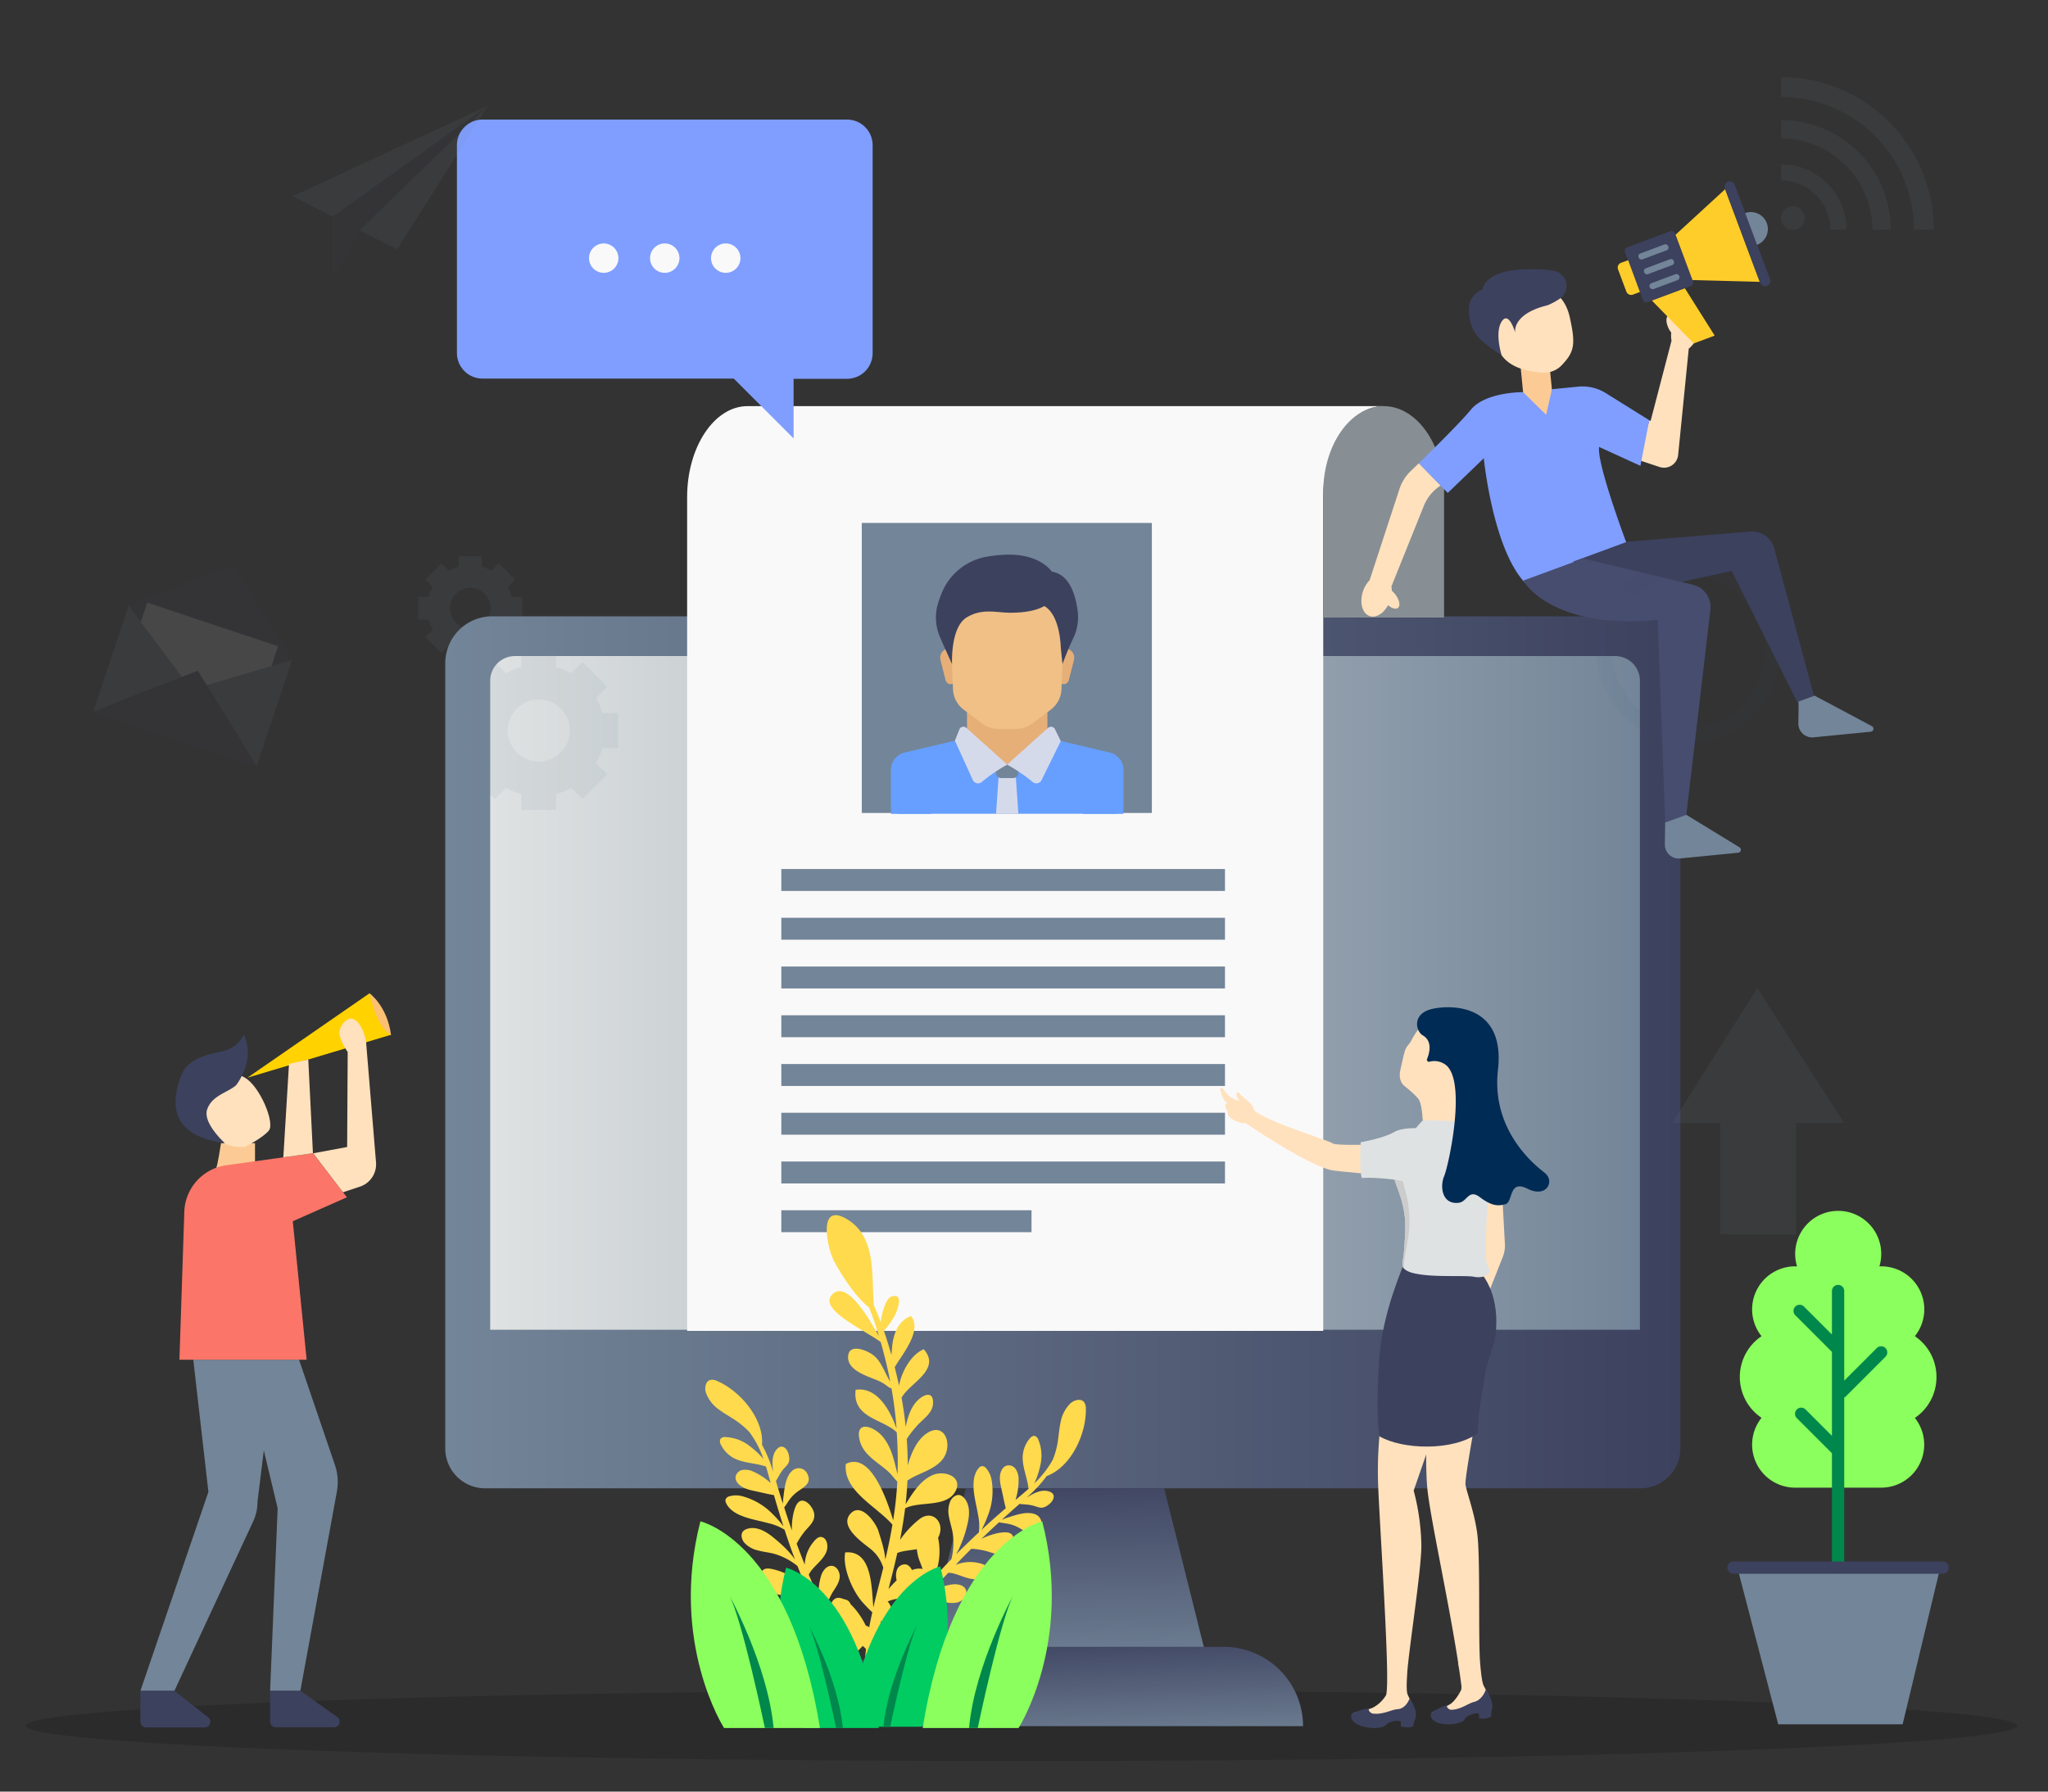 <svg id="Layer_1" data-name="Layer 1" xmlns="http://www.w3.org/2000/svg" xmlns:xlink="http://www.w3.org/1999/xlink" viewBox="0 0 800 700"><rect x="0" y="0" width="800" height="700" fill="#333333" stroke="none"/><defs><style>.cls-1{opacity:0.15;}.cls-2{fill:url(#linear-gradient);}.cls-3{fill:url(#linear-gradient-2);}.cls-4{fill:url(#linear-gradient-3);}.cls-5{fill:url(#linear-gradient-4);}.cls-6{fill:#faf9f9;}.cls-7{fill:#878f94;}.cls-35,.cls-8{fill:#738598;}.cls-9{fill:#e6af78;}.cls-10{fill:#669fff;}.cls-11{fill:#f0c087;}.cls-12{fill:#d5daeb;}.cls-13,.cls-31,.cls-32{fill:#3c415e;}.cls-14{fill:#fccb95;}.cls-15{fill:#ffe1bd;}.cls-16{fill:#7f9eff;}.cls-17{fill:#474d6f;}.cls-18{fill:#ffcd2a;}.cls-19{fill:#fcc072;}.cls-20{fill:#fb7668;}.cls-21{fill:#ffd200;}.cls-22{fill:#f9b253;}.cls-23{fill:#dfe2e2;}.cls-24{fill:#ccc;}.cls-25{fill:#002b55;}.cls-26{fill:#ffda4c;}.cls-27{fill:#00cc62;}.cls-28{fill:#00884c;}.cls-29{fill:#8bff5d;}.cls-30,.cls-31{opacity:0.2;}.cls-32{opacity:0.26;}.cls-33,.cls-35{opacity:0.1;}.cls-34{fill:#fff;}.cls-36{fill:#04659b;}</style><linearGradient id="linear-gradient" x1="173.93" y1="411.16" x2="656.39" y2="411.16" gradientUnits="userSpaceOnUse"><stop offset="0" stop-color="#738598"/><stop offset="1" stop-color="#3c415e"/></linearGradient><linearGradient id="linear-gradient-2" x1="416.42" y1="685.1" x2="414.79" y2="637.82" xlink:href="#linear-gradient"/><linearGradient id="linear-gradient-3" x1="416.31" y1="657.09" x2="414.68" y2="573.94" xlink:href="#linear-gradient"/><linearGradient id="linear-gradient-4" x1="191.48" y1="387.92" x2="640.6" y2="387.92" gradientUnits="userSpaceOnUse"><stop offset="0" stop-color="#dfe2e2"/><stop offset="1" stop-color="#738598"/></linearGradient></defs><title>products-6</title><ellipse class="cls-1" cx="399" cy="674.27" rx="389" ry="13.81"/><path class="cls-2" d="M192.27,240.8H640.81a15.58,15.58,0,0,1,15.58,15.58V565.93a15.58,15.58,0,0,1-15.58,15.58H189.51a15.58,15.58,0,0,1-15.58-15.58V259.14a18.34,18.34,0,0,1,18.34-18.34Z"/><path class="cls-3" d="M509,674.43H323.12a31,31,0,0,1,31-31H478a31,31,0,0,1,31,31"/><polygon class="cls-4" points="470.24 643.46 361.83 643.46 377.32 581.51 454.76 581.51 470.24 643.46"/><path class="cls-5" d="M640.6,519.56H191.48V266a9.67,9.67,0,0,1,9.67-9.67H630.93A9.67,9.67,0,0,1,640.6,266v253.6Z"/><path class="cls-6" d="M268.41,194.19V520H516.89V194.19c0-19.53,10.62-35.51,23.6-35.51H292C279,158.68,268.41,174.66,268.41,194.19Z"/><path class="cls-7" d="M564.09,241.29V192.36c0-18.52-10.62-33.68-23.6-33.68s-23.6,15.16-23.6,33.68v48.93Z"/><rect class="cls-8" x="336.63" y="204.32" width="113.32" height="113.32"/><path class="cls-9" d="M419.51,257.86l-2,7.88a2.1,2.1,0,0,1-2,1.59h0a2.11,2.11,0,0,1-2.09-1.84l-1-8.06a3.62,3.62,0,0,1,3.58-4.07h0A3.62,3.62,0,0,1,419.51,257.86Z"/><path class="cls-9" d="M367.37,257.86l2,7.88a2.1,2.1,0,0,0,2,1.59h0a2.11,2.11,0,0,0,2.09-1.84l1-8.06a3.62,3.62,0,0,0-3.58-4.07h0A3.62,3.62,0,0,0,367.37,257.86Z"/><polygon class="cls-9" points="409.15 288.28 409.15 276.06 377.73 276.06 377.73 288.28 393.44 302.24 409.15 288.28"/><path class="cls-10" d="M433.44,294l-21.6-5.08a3.78,3.78,0,0,1-.91-.37l-17.49,10.21-16.81-10.7a3.48,3.48,0,0,1-1.59.86L353.44,294a7,7,0,0,0-5.39,6.8v13.67a3.49,3.49,0,0,0,3.49,3.49h83.79a3.49,3.49,0,0,0,3.49-3.49V300.79A7,7,0,0,0,433.44,294Z"/><path class="cls-11" d="M370.75,235.91l1.52,33.46a10.46,10.46,0,0,0,4.18,7.91l7.21,5.41a10.5,10.5,0,0,0,6.29,2.1h7a10.45,10.45,0,0,0,6.28-2.1l7.22-5.41a10.46,10.46,0,0,0,4.18-7.91l1.52-33.46Z"/><path class="cls-10" d="M360.87,306.62l-11.31-10.16a7,7,0,0,0-1.51,4.33V318h15.71v-4.83A8.75,8.75,0,0,0,360.87,306.62Z"/><path class="cls-10" d="M426,306.62l11.31-10.16a7,7,0,0,1,1.5,4.33V318H423.11v-4.83A8.76,8.76,0,0,1,426,306.62Z"/><polygon class="cls-12" points="397.8 317.95 389.08 317.95 390.17 302.24 396.71 302.24 397.8 317.95"/><path class="cls-8" d="M397.8,298.75h-8.72V302A2,2,0,0,0,391,304h4.82A2,2,0,0,0,397.8,302v-3.29Z"/><path class="cls-12" d="M377.48,284.39l16,14.36a60.45,60.45,0,0,0-10,6.8,2.24,2.24,0,0,1-3.47-.78l-7-15.38,1.86-4.67A1.74,1.74,0,0,1,377.48,284.39Z"/><path class="cls-12" d="M409.4,284.39l-16,14.36a60.45,60.45,0,0,1,10,6.8,2.24,2.24,0,0,0,3.47-.78l7.5-15.22L412,284.72A1.74,1.74,0,0,0,409.4,284.39Z"/><path class="cls-13" d="M404,224.34l1.64,11.57c7.47,1.49,8.55,13.22,8.7,16.56,0,.61.7,7,.7,7s2.06-5.68,4.2-10.11A18.87,18.87,0,0,0,421,239C420,231,416.49,219.71,404,224.34Z"/><path class="cls-13" d="M385.89,217.43a23.34,23.34,0,0,0-18.18,14.66,40.36,40.36,0,0,0-1.75,5.4,19.45,19.45,0,0,0,1.31,11.63c1.73,4,4.63,10.36,4.63,10.36s-.76-14.45,5.83-18.33c6.11-3.6,11.45-1.75,16.91-1.75,14.62,0,18.71-5.51,18-12.22-.37-3.47-5.67-10.7-19.2-10.47A57.7,57.7,0,0,0,385.89,217.43Z"/><rect class="cls-8" x="305.2" y="339.54" width="173.31" height="8.57"/><rect class="cls-8" x="305.2" y="358.59" width="173.31" height="8.57"/><rect class="cls-8" x="305.2" y="377.63" width="173.31" height="8.57"/><rect class="cls-8" x="305.2" y="396.68" width="173.31" height="8.57"/><rect class="cls-8" x="305.2" y="415.73" width="173.31" height="8.57"/><rect class="cls-8" x="305.2" y="434.77" width="173.31" height="8.57"/><rect class="cls-8" x="305.2" y="453.82" width="173.31" height="8.57"/><rect class="cls-8" x="305.2" y="472.86" width="97.74" height="8.57"/><polygon class="cls-14" points="599.12 162.53 595.43 158.03 594.01 143.56 605.26 142.46 607 160.13 604.42 166.88 599.12 162.53"/><path class="cls-15" d="M554.24,181,551,184.11a17,17,0,0,0-4.35,7L535,226.7a11.47,11.47,0,0,0-2.56,4.25c-1.49,4.39-.34,8.76,2.59,9.76,2.48.84,5.41-1,7.17-4.26,1.48,1.25,3,1.74,3.89,1.05,1.07-.87.53-3.33-1.23-5.48a9.1,9.1,0,0,0-1.19-1.21,10.21,10.21,0,0,0-.15-1.69l12.66-31.47a17,17,0,0,1,6.56-7.94Z"/><path class="cls-15" d="M660.74,121.09c-2-.6-4.25.75-5.87,3.17-1.09-1.08-2.26-1.57-3.07-1.12-1.21.66-1.11,3.17.22,5.59a9.35,9.35,0,0,0,.81,1.23,10.87,10.87,0,0,0,.11,3.15l-8.19,31.42-.53-.33-3.9,15.62,7.95,2.64a5.55,5.55,0,0,0,7.26-4.72l4.14-41.53a10.85,10.85,0,0,0,3.66-5.57C664.67,126.21,663.51,121.93,660.74,121.09Z"/><path class="cls-16" d="M624.65,174.62c-1,6.59,11.11,38.67,11.11,38.67l-40,14.48c-12.67-13.36-16.15-48.72-16.15-48.72l-14.07,13.54v0L554.24,181c6.6-6.45,16.56-16.35,20.3-20.91,5.8-7.06,20.42-6.87,20.42-6.87l9,8.85,2.27-10,10.28-1a17.11,17.11,0,0,1,10.73,2.51l17,10.6L640.79,182Z"/><path class="cls-15" d="M610,142.74a9.29,9.29,0,0,1-7.09,2.84c-5.52-.23-14.73-1.78-17.69-9.26-4.32-10.94,4.38-21.53,9-23.61s16.07-1.58,18.94,11.12C615.63,134.74,614.91,137.58,610,142.74Z"/><path class="cls-13" d="M604.6,119.25a28.2,28.2,0,0,0,4.73-2.57,6,6,0,0,0-2.08-10.82,27.16,27.16,0,0,0-4.67-.54c-7.16-.37-21.21-.6-23.62,7.88a8.13,8.13,0,0,0-5.18,8.22c.45,8.94,4.13,11.57,12.81,17.47,0,0-2.84-8.86,0-13.26s5.29,4.35,5.29,4.35S590.33,122.71,604.6,119.25Z"/><path class="cls-13" d="M635.6,211.68l48.06-4a9,9,0,0,1,9.42,6.61L709,273.42l-6.27,2.24-26.27-52.59-27,5.91-35-9.54Z"/><path class="cls-17" d="M595,226.85s10.76,19.41,52.54,15.3l2.93,79.23,8-.79,9.66-82.36a9,9,0,0,0-6.84-9.78L618.4,218.24Z"/><path class="cls-8" d="M650.45,321.38l-.11,8.59a5.4,5.4,0,0,0,5.93,5.44L679,333.17a1.15,1.15,0,0,0,.48-2.12l-20.74-12.68Z"/><path class="cls-8" d="M702.59,274.06l-.11,8.59a5.41,5.41,0,0,0,5.93,5.44l22.37-2.2a1.15,1.15,0,0,0,.43-2.16l-22.35-11.91Z"/><path class="cls-13" d="M652.43,90.36l-16.78,6.27a1.46,1.46,0,0,0-.87,1.9l7,18.62a1.46,1.46,0,0,0,1.9.86l16.78-6.27a1.47,1.47,0,0,0,.87-1.9l-6.94-18.57A1.5,1.5,0,0,0,652.43,90.36Z"/><path class="cls-18" d="M633.26,102.67a2,2,0,0,0-1.2,2.63l3.22,8.59a2,2,0,0,0,2.63,1.2l2.68-1L636,101.67Z"/><polygon class="cls-18" points="687.39 110.12 661.14 109.43 654.52 91.71 673.87 73.94 687.39 110.12"/><path class="cls-13" d="M675,71a2,2,0,0,0-1.2,2.63l13.77,36.86a2,2,0,1,0,3.83-1.43l-13.78-36.9A2.1,2.1,0,0,0,675,71Z"/><polygon class="cls-18" points="669.8 131.13 661.61 134.18 645.28 117.44 658.15 112.64 669.8 131.13"/><path class="cls-8" d="M650.26,95.48l-9.61,3.6a1.12,1.12,0,0,0-.55,1.5,1.17,1.17,0,0,0,1.4.78l9.61-3.59a1.15,1.15,0,0,0,.56-1.51A1.18,1.18,0,0,0,650.26,95.48Z"/><path class="cls-8" d="M652.42,101.27l-9.61,3.59a1.13,1.13,0,0,0-.55,1.51,1.15,1.15,0,0,0,1.4.77l9.61-3.59a1.14,1.14,0,0,0,.56-1.51A1.16,1.16,0,0,0,652.42,101.27Z"/><path class="cls-8" d="M654.6,107.09l-9.61,3.6a1.13,1.13,0,0,0-.56,1.5,1.18,1.18,0,0,0,1.41.78l9.61-3.59a1.24,1.24,0,0,0-.85-2.29Z"/><path class="cls-8" d="M681.71,83.25l4.64,12.42a6.63,6.63,0,0,0-4.64-12.42Z"/><path class="cls-14" d="M84.39,456.28c.46.21,1.94-9.63,1.94-9.63H99.61v9.84Z"/><path class="cls-19" d="M144.37,388.11s6.89,4.92,8.37,16.23C152.74,404.34,141.91,406.8,144.37,388.11Z"/><path class="cls-8" d="M75.5,531.26l5.91,51.65L54.84,660.64H68.12l30.77-66.19a18.36,18.36,0,0,0,1.7-7.71l2.46-20.06,5.41,22.63-2.95,71.33h11.81l14.26-77.77a21,21,0,0,0-.77-10.54l-14-41.07Z"/><path class="cls-20" d="M70.09,531.26h49.69l-5.41-54.11,21.15-9.35-13.28-17.22-33.87,4.7A19,19,0,0,0,72,473.43Z"/><path class="cls-15" d="M95.67,448.12s6.89-3.44,9.35-6.39-3.44-17.22-9.35-20.66-15.74-3.94-15.74,2-4.92,15.74,0,18.2S86.33,448.62,95.67,448.12Z"/><path class="cls-13" d="M92.23,424s7.87-9.84,3-19.68a11.89,11.89,0,0,1-8.36,6.4c-6.4,1.47-13.71,2.89-16.24,9.84-3.93,10.82-4.17,23.15,17.22,26.07,0,0-8.85-7.87-6.89-13.28S88.79,427,92.23,424Z"/><path class="cls-21" d="M96.66,421.07l47.71-33s2.46,13.28,8.37,16.23Z"/><path class="cls-15" d="M146.9,454.36,143.07,408h0c0-.07,0-.14,0-.22l0-.3h0c-1.34-7.75-4.56-9.5-6-9.5s-3.93,2-4.42,4.92c-.46,2.76,2.76,7.54,3.17,8.14l-.22,37.11-13.28,2.46L134,465.83l6.59-2.19A9.2,9.2,0,0,0,146.9,454.36Z"/><polygon class="cls-15" points="112.89 415.66 110.68 452.19 122.24 450.58 120.42 413.98 112.89 415.66"/><path class="cls-13" d="M54.84,660.64H68.12l13.15,10.3a2.22,2.22,0,0,1-1.37,4H57.06a2.22,2.22,0,0,1-2.22-2.22Z"/><path class="cls-13" d="M105.51,660.64h11.81l14.47,10.23a2.22,2.22,0,0,1-1.28,4H107.73a2.21,2.21,0,0,1-2.22-2.22Z"/><path class="cls-15" d="M586.85,467.72l1,18.27a12.14,12.14,0,0,1-.84,5.16L580,508.84l-4.61-4.61L580,486.65l-1-17.53Z"/><path class="cls-15" d="M559,514.85l21.11-17s4.95,11.94,1,24.45c-1.93,6.15.13,10.53-.92,13.44-1,2.73-8.13,41.45-7.73,44.31S576,591,577.07,599.37c1.18,9.22.41,37.39,1,48.82h0s.51,8.51,1.47,10.39,2.32,4,2.5,6.51a4,4,0,0,1-2.43,3.8c-1.69.81-2.79-.11-3.4,0-3.51.34-4.2,3-10.24,3.84a9.15,9.15,0,0,1-6.28-1.76,1.37,1.37,0,0,1-.22-1.86c.37-.55,4.85-2,6.88-3.2s3.88-4.51,4.43-5.66a6.26,6.26,0,0,0,0-2.21h0c-.23-1.79-.49-3.66-.77-5.58-.24-1.45-.44-2.52-.44-2.52h.07c-3.8-24.86-11.17-57.78-12.16-69.09C556.47,568.19,557.58,545.2,559,514.85Z"/><path class="cls-13" d="M559.25,671.35c-.42-.76-.51-1.9-.09-2.16A34.67,34.67,0,0,1,563,667c1.18-.51,3-.94,2.38-.6s.51,1.68,1.61,1.64c3.77-.14,6.61-2.58,8.77-3.06,3.12-.71,4.51-4.33,4.66-4.92.57.38,1.87,3.36,2.12,4.29a7.43,7.43,0,0,1,.38,3.26,7.57,7.57,0,0,0-.42,3.08,6,6,0,0,1-2.24.75,8.72,8.72,0,0,1-2.4,0l-.22-2a8.79,8.79,0,0,0-1.92.15,10.42,10.42,0,0,0-3,1.29c-.44.51-.81,1.43-1.38,1.71a12,12,0,0,1-5,1.11C562.3,673.88,560,672.65,559.25,671.35Z"/><path class="cls-15" d="M528.61,669.41c.45-.48,5.25-1.22,7.51-2.13a13,13,0,0,0,5.29-4.94c.52-1.22.46-7.41.42-10-.26-17.9-3.13-61.66-3.5-72.14-.65-18.21,1.9-37,9.2-66.13l26.29-19.75S581,508,578.41,520.92c-1.5,7.52-7.76,8.61-8.84,11.53s-17.35,49.95-17.35,49.95a89,89,0,0,1,3,21.42c0,9.54-4.57,38.28-5.48,49.24-.12,2.14-.54,7.27.08,8.91.75,2,2.7,4.38,2.57,6.9a3.87,3.87,0,0,1-3,3.4c-1.86.56-2.88-.52-3.51-.55-3.68-.19-4.72,2.33-11.07,2.26a10,10,0,0,1-6.27-2.68A1.35,1.35,0,0,1,528.61,669.41Z"/><path class="cls-13" d="M528,671.65c-.34-.82-.28-2,.18-2.16a36.5,36.5,0,0,1,4.2-1.58c1.28-.32,3.26-.47,2.53-.23s.32,1.74,1.45,1.86c3.92.43,7.17-1.56,9.46-1.72,3.31-.22,4.56-3.62,4.79-4.18a15,15,0,0,1,2.29,4.59,7.26,7.26,0,0,1,0,3.28,7.27,7.27,0,0,0-.83,3,6.36,6.36,0,0,1-2.41.4,9.71,9.71,0,0,1-2.48-.38l0-2a9.58,9.58,0,0,0-2-.15,6.65,6.65,0,0,0-3.25,1.12,6.19,6.19,0,0,1-1.75,1.23,13.26,13.26,0,0,1-5.16.33C530.87,674.61,528.62,673,528,671.65Z"/><path class="cls-15" d="M486.65,438.83c-1.3.38-5.57-1.1-6.67-2.86a3.06,3.06,0,0,1-.5-1.9c-.64-.75-1.75-3.43.18-2.87-2-1.33-2.49-3.35-3-5.6-.18-.76.7-1,1.62.51A8.49,8.49,0,0,0,484,430c.16-.41-.4-.55-.81-1.42s-.16-1.66.28-1.82,1.08,1,1.33,1.21l2.91,2.47a6,6,0,0,1,2.11,2.87c.08.22.59,2.46-.37,2.14"/><path class="cls-15" d="M549.94,459.48c-9.79-.11-27.33-1.79-29.74-2.26-9.49-1.86-33.75-18.49-33.75-18.49s-.46-3.89,3.24-5c6.15,5,28.18,11.32,31.11,13.1,1.9,1.16,32.7-.1,32.7-.1"/><path class="cls-22" d="M582.54,447.45s4.16,11.21,5.52,20.08L578,469.12V454.86"/><path class="cls-13" d="M548.53,493.15c-.18,1.6-8.75,19.53-9.82,38.76-.7,12.74-.89,20.05.11,29.25,8.95,5.27,28.72,5.89,38.45-1.18-.12-7.6,2-17.42,3.06-24.1.45-2.93,3.42-11,3.8-13.93,1.46-11.08-1.32-21.47-8.58-27.73Z"/><path class="cls-23" d="M548.79,475.87c.37,3.43,0,8.71-.48,14.57a29.75,29.75,0,0,0-.47,3.85,2.17,2.17,0,0,0,.76,1.5c1,1,3.06,1.65,5.28,2,7.21,1.3,18.61.43,21.83,1.06,3,.61,6.12-.41,6.12-2.26,0-1.28-1.17-2-1.28-4.51-.24-5.52-.06-18.08,1-23.68a121.26,121.26,0,0,0,1.89-14,17.21,17.21,0,0,0-16.75-18.34c-4.3-.1-7.94-.15-8.58,0-1.24.19-8.21,6.82-10.19,14.64a30.89,30.89,0,0,0-2.54,5.08,9,9,0,0,0,0,7C547.05,467.35,548.25,470.68,548.79,475.87Z"/><path class="cls-24" d="M548.79,475.87c.37,3.43,0,8.71-.48,14.57a29.75,29.75,0,0,0-.47,3.85,2.17,2.17,0,0,0,.76,1.5v0c-.65-1.46.91-8.69,1.58-12.76a46,46,0,0,0-.95-16.92c-1.44-5-2-7.34-2-7.34s-1.13-1.69-1.91-3a9,9,0,0,0,0,7C547.05,467.35,548.25,470.68,548.79,475.87Z"/><path class="cls-23" d="M554.3,440.82s-6.47-.42-9.65,1.46c-4.25,2.51-13.12,4-13.12,4s-.68,10.13.42,14c0,0,2.94-.46,11.67.48,9,1,21.08,7,21.08,7Z"/><path class="cls-15" d="M551.08,406.92c2.16-4.13,5.58-10,13.77-9.17s15.19,6,15.09,12.1-4.25,13.53-5.85,17.77-.92,10.55-.92,10.55l-17.43-.52s-.25-5.67-1.35-7.77c-.62-1.17-3-3.37-5.87-5.65-1.23-1-2.23-3.07-1.49-6.31,1.1-4.84,1.5-7,2.2-8.39C549.74,408.51,550.61,407.82,551.08,406.92Z"/><path class="cls-25" d="M555.74,404.51c-2.74-1.59-4.32-8.65,4-10.38S588,393,585.14,418.05s16.55,38.75,18.45,40.35c3.74,3.17.57,9.8-6.92,6.05s-5.48,5.19-8.65,6.06-5.64.48-10-2.79-4.87,1.78-8.13,2.21c-6.63.86-7.5-6.34-5.77-10.38s8.94-37.17.58-43.52a7.36,7.36,0,0,0-6.32-1.2.8.8,0,0,1-.93-1.08C558.45,411.28,559.61,406.74,555.74,404.51Z"/><path class="cls-26" d="M308.88,575.23c-2.26,2.71-2.49,7-2.94,10.33,0,.36-.08,1.15-.12,2q-.85-2.67-1.67-5.36c-.37-1.2-.72-2.39-1.07-3.59.59-.7,1.29-2.48,2.62-4.21,1.57-2,3-2.44,2.53-5.44-.43-2.82-2.67-5.27-4.92-2.57-1.91,2.3-1.68,5.64-1.28,8.73a52.38,52.38,0,0,0-4.38-10.63c.78-10.26-8.63-21.07-17.44-24.88a4.36,4.36,0,0,0-2.68-.47c-1.94.48-2.39,3.13-1.79,5a13.72,13.72,0,0,0,5.05,6.55c2.23,1.7,4.73,3,7,4.58a31.7,31.7,0,0,1,5.13,4.48.67.67,0,0,0,.06.12,38.52,38.52,0,0,1,5.26,10.22,30.39,30.39,0,0,0-5-4.78,16.46,16.46,0,0,0-9.89-3.82,2.25,2.25,0,0,0-1.84.6,2.28,2.28,0,0,0,.1,2.38,11.85,11.85,0,0,0,6.4,5.86c3.54,1.35,7.49,1.43,11.09,2.63a.69.69,0,0,0,.05-.13c.69,2.19,1.29,4.41,1.89,6.62a25.27,25.27,0,0,0-7.11-4.61,7,7,0,0,0-4-.48,3.29,3.29,0,0,0-2.61,2.78,3.41,3.41,0,0,0,.76,2.21c1.52,2,4.24,2.7,6.73,3.22s5,1.17,7.52,1.59c.07.27.14.53.22.79q1.66,5.73,3.49,11.41a43.22,43.22,0,0,0-4.43-5,25.79,25.79,0,0,0-11.5-6.72,9.38,9.38,0,0,0-5.25,0,2,2,0,0,0-1.48,1.39,2.19,2.19,0,0,0,.21,1.14c.95,2.25,3.13,3.76,5.35,4.76,3.52,1.57,7.36,2.15,11.06,3.16a21.38,21.38,0,0,1,6.46,2.58c1.28,3.92,2.63,7.8,4.08,11.66-2.37-3.5-6.26-6.89-9.12-9.14s-6.49-4-9.81-2.75a3.31,3.31,0,0,0-1.31.82c-1.09,1.19-.61,3.18.41,4.44a10.16,10.16,0,0,0,5.3,3.06c2,.55,4.08.76,6.1,1.25a25.84,25.84,0,0,1,9.4,4.85q1.74,4.45,3.64,8.85a35.37,35.37,0,0,0-4-3.38,25,25,0,0,0-9.77-4.33c-1.2-.24-2.61-.32-3.45.55a3.24,3.24,0,0,0-.5,3,8.63,8.63,0,0,0,5.07,6,17.24,17.24,0,0,0,5.16.94l5.44.42a11.7,11.7,0,0,1,3.93,1q2.2,4.82,4.67,9.49a29.33,29.33,0,0,0-3.26-2.95,16.61,16.61,0,0,0-9-3.73,4.23,4.23,0,0,0-3.2.86c-1.16,1.11-.91,3.16.17,4.36a6.91,6.91,0,0,0,4.32,1.89,16.8,16.8,0,0,0,4.48,0,13.2,13.2,0,0,1,3.18-.31,9.6,9.6,0,0,1,3.66,1.47l.71.41c1.3,2.43,2.65,4.87,4.08,7.28a16.9,16.9,0,0,0-8.5-2.53c-1.75,0-3.86.52-4.34,2.2a2.67,2.67,0,0,0,.07,1.63c.68,1.88,3,2.66,5,2.5s3.87-1,5.84-1.33c1.14-.19,2.52.32,3.62.29a80.76,80.76,0,0,0,7.79,10.62,1,1,0,0,0,1.53-1.2c-1.74-2.86-3.53-5.68-5.31-8.5,1.41-.92,5.76-5.67,6.48-6.36,1.16-1.11,2-2.86,1.29-4.31a3.29,3.29,0,0,0-4-1.38,6.43,6.43,0,0,0-3.27,3.15,22,22,0,0,0-1.74,6.88c-1.81-2.9-3.58-5.83-5.26-8.82a12.13,12.13,0,0,1,1.57-2.57c1.06-1.2,2.47-2.08,3.51-3.31s1.68-3,.87-4.44c-1-1.66-3.54-1.73-5.05-.55a7.74,7.74,0,0,0-2.46,5.06c-.09.6-.24,1.46-.32,2.35l-.4-.74q-1-2-2-4.1c1.46-1.55,2.41-4.42,3.61-6.29s2.41-3.53,2.63-5.61-1.14-4.49-3.22-4.53c-1.89,0-3.28,1.79-3.94,3.57a22.87,22.87,0,0,0-1,8.82q-2-4.42-3.91-8.92c1.51-3.32,6.33-5.89,7.16-9.94.33-1.64-.09-4.43-2.22-4.79-1.67-.29-3.17,2-4,3.11a15.06,15.06,0,0,0-2.53,7.7c-.47-1.19-.94-2.38-1.4-3.57-.6-1.54-1.17-3.08-1.74-4.62a28.47,28.47,0,0,1,3.3-5c1.89-2.21,4.4-4.2,3.34-7.53-1-3-4.73-6.45-6.79-2.54-1.16,2.2-1.85,6.22-1.72,9.88q-1.58-4.49-3-9c1.35-1.72,2-3.52,4.52-5.62,2-1.71,5.65-3.07,5-6.17C315,573.35,311.13,572.54,308.88,575.23Z"/><path class="cls-26" d="M403.76,591.44c-3.41-.92-7.39.66-10.61,1.65-.35.11-1.08.41-1.84.71,1.38-1.26,2.78-2.52,4.18-3.76.93-.83,1.87-1.65,2.81-2.47.88.24,2.8.14,4.91.62,2.51.57,3.47,1.69,6,0s3.68-4.63.29-5.54c-2.89-.78-5.83.83-8.48,2.49a52.42,52.42,0,0,0,7.84-8.42c9.64-3.59,15.52-16.65,15.3-26.25a4.32,4.32,0,0,0-.69-2.63c-1.25-1.57-3.84-.86-5.33.47a13.76,13.76,0,0,0-3.83,7.33c-.61,2.74-.76,5.56-1.22,8.32a30.94,30.94,0,0,1-1.93,6.54.39.39,0,0,0-.08.1,38.23,38.23,0,0,1-7.08,9,30.47,30.47,0,0,0,2.25-6.54,16.52,16.52,0,0,0-.66-10.58,2.3,2.3,0,0,0-1.32-1.42c-.81-.21-1.59.44-2.12,1.09a11.82,11.82,0,0,0-2.65,8.26c.26,3.78,1.84,7.4,2.25,11.17h.14c-1.7,1.54-3.46,3-5.22,4.48a25.05,25.05,0,0,0,1.21-8.38,6.94,6.94,0,0,0-1.24-3.84A3.28,3.28,0,0,0,393,572.7a3.48,3.48,0,0,0-1.69,1.61c-1.21,2.24-.68,5-.11,7.46s1,5,1.69,7.5l-.62.53c-3,2.61-6,5.25-8.9,8a43.89,43.89,0,0,0,2.7-6.13,25.69,25.69,0,0,0,1.3-13.25,9.35,9.35,0,0,0-2.18-4.78,2,2,0,0,0-1.88-.77,2.15,2.15,0,0,0-.94.67c-1.65,1.81-2.11,4.42-2.09,6.85,0,3.86,1.12,7.58,1.75,11.37a21.49,21.49,0,0,1,.36,6.94c-3,2.8-6,5.66-8.88,8.59A45.75,45.75,0,0,0,378,595.13c.82-3.46.92-7.56-1.6-10.06a3.46,3.46,0,0,0-1.29-.85c-1.54-.49-3.15.78-3.86,2.23a10.08,10.08,0,0,0-.57,6.1c.34,2,1,4,1.41,6.06a26.13,26.13,0,0,1-.46,10.57q-3.33,3.44-6.52,7a35.18,35.18,0,0,0,1.38-5.07,25,25,0,0,0-.15-10.69c-.29-1.18-.8-2.5-1.95-2.9a3.25,3.25,0,0,0-2.93.8,8.63,8.63,0,0,0-3.3,7.1,17.15,17.15,0,0,0,1.31,5.08l1.89,5.12a11.6,11.6,0,0,1,.76,4q-3.45,4-6.67,8.22a31.9,31.9,0,0,0,1.32-4.2,16.52,16.52,0,0,0-.39-9.75,4.16,4.16,0,0,0-2.11-2.55,3.26,3.26,0,0,0-3.89,2,6.91,6.91,0,0,0,.09,4.72,16.53,16.53,0,0,0,1.9,4.06,13.44,13.44,0,0,1,1.61,2.76,9.45,9.45,0,0,1,.19,3.93c0,.27-.05.55-.07.82-1.66,2.2-3.32,4.45-4.91,6.75a16.71,16.71,0,0,0-1.26-8.77c-.7-1.6-2.08-3.29-3.81-3a2.64,2.64,0,0,0-1.45.75c-1.42,1.4-1.17,3.83-.18,5.57s2.54,3.08,3.65,4.75c.64.95.76,2.42,1.25,3.41a79.71,79.71,0,0,0-6.4,11.51,1,1,0,0,0,1.74.89c1.86-2.78,3.67-5.59,5.5-8.38,1.41.9,7.55,2.86,8.48,3.23,1.49.59,3.43.6,4.46-.63a3.29,3.29,0,0,0-.43-4.22,6.38,6.38,0,0,0-4.22-1.65,22.18,22.18,0,0,0-7,1.29c1.89-2.86,3.8-5.69,5.82-8.47a12.66,12.66,0,0,1,3,.35c1.54.47,2.92,1.38,4.47,1.81s3.47.25,4.4-1.06c1.11-1.57.1-3.94-1.61-4.82a7.75,7.75,0,0,0-5.63-.12c-.58.17-1.42.39-2.27.69l.51-.67q1.41-1.8,2.87-3.57c2,.68,5,.34,7.22.65s4.22.71,6.2,0,3.6-2.92,2.77-4.83c-.76-1.73-3-2.23-4.89-2.08a22.86,22.86,0,0,0-8.43,2.77q3.16-3.71,6.46-7.28c3.66,0,8,3.3,12,2.35,1.63-.38,4-1.93,3.42-4-.44-1.64-3.11-2.06-4.5-2.35a15,15,0,0,0-8.06.93c.89-.93,1.77-1.86,2.66-2.77,1.15-1.19,2.31-2.35,3.47-3.52a28.44,28.44,0,0,1,5.93.91c2.8.79,5.65,2.24,8.24-.11,2.36-2.15,3.88-7-.54-7.23-2.48-.14-6.42.92-9.69,2.56q3.42-3.3,6.91-6.5c2.13.51,4,.35,7,1.75,2.4,1.14,5.15,3.85,7.7,2C408,596.24,407.15,592.36,403.76,591.44Z"/><path class="cls-26" d="M360.84,527.18c-4.71,1.89-8.56,8.35-9.66,14.22-.44-2.07-.91-4.14-1.43-6.19-.08-.34-.17-.68-.26-1,2.53-4.54,11-14.28,6.39-20-5.51,1.92-7.15,8-7.46,12.77,0,.61-.14,1.48-.22,2.43-.89-3.16-1.87-6.33-2.95-9.48a27.71,27.71,0,0,0,4.36-6.12c.84-1.66,3.74-9-1.48-7.18-2,.71-3.67,6.06-4.08,10q-1.24-3.33-2.68-6.55c-1.06-11.54,1.21-26.69-10.47-33.7-11.88-7.13-7.63,11.69-5.09,16.39,2.19,4,7.56,13.24,13.67,18.1.93,2.37,1.82,4.75,2.61,7.18.43,1.34.85,2.69,1.25,4-4.27-7.54-12.93-22.45-18.5-16-4.95,5.74,13.2,13.8,19.18,18.3,1.16,4.06,2.2,8.15,3.08,12.28.23,1.07.43,2.15.64,3.22-2-3.17-3.34-7.67-6.31-10.13-2.63-2.18-9.28-4.74-10.05-.42-1.1,6.14,7.66,8.4,11.84,10.23,3,1.32,4.06,3,5,2.84q1.4,7.85,2,15.81c-2.32-6.67-7.42-16.53-16-15.15-1.28,11.06,10.59,11.32,16.06,16.58a160.59,160.59,0,0,1,.34,16.28c0,.07,0,.13,0,.2-1.34-5.21-2.19-10.41-5.87-14.83-3.34-4-10.75-6.55-9,1.25,1.26,5.68,6.52,8.4,10.71,12,1.86,1.6,3.09,3.48,4.06,4.35A149.68,149.68,0,0,1,348.9,594c-2.68-8.82-9-26.89-18.51-22-1.05,10.54,11.87,16.42,18.22,23.7-.77,4.56-1.71,9.1-2.78,13.63-.32-3.89-1.6-7.62-2.76-11.32-.87-2.78-6.71-11.48-11-6.43s5.26,11.37,8.06,13.67a15.12,15.12,0,0,1,4.9,7.26c-.2.84-.41,1.67-.62,2.5-1.1,4.29-2.23,8.61-3.25,13-.76-7.9-.43-22.44-11-21.45-1.13,6,2.93,15.32,7,19.73,1.31,1.44,2.5,2.67,3.59,3.65-.57,2.53-1.09,5.06-1.53,7.59-2.87-7.75-10.52-16.28-13.84-12.17s3,11,5.9,13.35c2.5,2,5.27,3.71,7,5.57a76.86,76.86,0,0,0-.45,9.09c0,2.17,3.48,2,3.61-.15a118,118,0,0,1,1.4-12.47c5.35-2,16.13-.23,19.87-2.34,5.19-2.93,4.51-8.24-1.45-9.46-5.43-1.12-13.18,2.9-17.75,8,.66-3.57,1.44-7.12,2.27-10.67,4.47-2.92,10.91-.8,15.52-4.74,4.86-4.16,1.74-10.24-4.55-8.29-3,.94-6.85,4.12-9.67,7.64.62-2.52,1.26-5,1.89-7.56q.82-3.29,1.54-6.56c4.89-2,14.35-.28,16.55-7.43,1.54-5-3-9.41-7.76-5.9a37.5,37.5,0,0,0-7.73,8.23q1.2-6.15,2-12.33c5.49-3,16.43-.08,19.77-6.91,2.72-5.57-4.52-8.16-9.24-6s-7.61,6.94-10.35,11.31c.34-3.07.58-6.16.72-9.25,4.27-3.13,12.33-4.4,14.85-10.21,2.44-5.66-1.23-12.94-7.9-7.82-3.5,2.69-5.49,7.41-6.84,12.07,0-3.43-.13-6.87-.38-10.3a41.19,41.19,0,0,1,4.66-5.87c2.25-2.32,5.34-4.4,5.59-7.78.43-5.83-4.48-3.62-7.09-.19-1.89,2.48-2.9,5.81-3.57,9.16q-.59-5.75-1.61-11.43C355,540.58,367.94,535.19,360.84,527.18Z"/><path class="cls-27" d="M360.12,674.66s16.61-25.84,7.17-62.63c0,0-27.16,6-36.22,62.63Z"/><path class="cls-28" d="M347.75,674.66s7.09-34,11.05-40.75c0,0-11.92,21.51-13.69,40.75Z"/><path class="cls-27" d="M314.23,675.15s-16.61-25.85-7.17-62.63c0,0,27.16,6,36.22,62.63Z"/><path class="cls-28" d="M326.6,675.15s-7.09-34-11.05-40.75c0,0,11.92,21.51,13.69,40.75Z"/><path class="cls-29" d="M282.83,675.15s-21.4-33.32-9.24-80.74c0,0,35,7.78,46.69,80.74Z"/><path class="cls-28" d="M298.78,675.15s-9.14-43.77-14.25-52.53c0,0,15.37,27.73,17.66,52.53Z"/><path class="cls-29" d="M397.88,675.15s21.4-33.32,9.24-80.74c0,0-35,7.78-46.69,80.74Z"/><path class="cls-28" d="M381.93,675.15s9.14-43.77,14.25-52.53c0,0-15.37,27.73-17.65,52.53Z"/><polygon class="cls-8" points="678.65 612.48 694.61 673.7 743.22 673.7 757.91 612.48 678.65 612.48"/><path class="cls-29" d="M756.43,538A19.18,19.18,0,0,0,748,522.07a16.8,16.8,0,0,0-13.14-27.29c-.24,0-.48,0-.72,0a16.81,16.81,0,1,0-32.18,0c-.24,0-.48,0-.72,0a16.8,16.8,0,0,0-13.14,27.29,19.22,19.22,0,0,0,0,31.89,16.8,16.8,0,0,0,13.14,27.29h33.62A16.8,16.8,0,0,0,748,554,19.18,19.18,0,0,0,756.43,538Z"/><path class="cls-28" d="M736.51,526.71a2.39,2.39,0,0,0-3.39,0L720.4,539.42v-35a2.4,2.4,0,0,0-4.8,0v17L704.69,510.5a2.4,2.4,0,0,0-3.4,3.39L715.6,528.2V561l-10.31-10.31a2.4,2.4,0,0,0-3.4,3.4l13.71,13.71v44.64a2.4,2.4,0,0,0,4.8,0V546.05a2.41,2.41,0,0,0,.5-.33l15.61-15.61a2.4,2.4,0,0,0,0-3.4Z"/><path class="cls-13" d="M758.83,614.88H677.16a2.4,2.4,0,0,1,0-4.8h81.67a2.4,2.4,0,1,1,0,4.8Z"/><path class="cls-16" d="M330.84,46.72H188.49a10,10,0,0,0-10,10v81.2a10,10,0,0,0,10,10h98.14L310,171.31V148h20.87a10,10,0,0,0,10-10V56.74A10,10,0,0,0,330.84,46.72Z"/><path class="cls-6" d="M241.57,100.86a5.74,5.74,0,1,1-5.73-5.74A5.74,5.74,0,0,1,241.57,100.86Z"/><path class="cls-6" d="M265.41,100.86a5.74,5.74,0,1,1-5.74-5.74A5.74,5.74,0,0,1,265.41,100.86Z"/><path class="cls-6" d="M289.23,100.86a5.74,5.74,0,1,1-5.73-5.74A5.74,5.74,0,0,1,289.23,100.86Z"/><g class="cls-30"><g class="cls-30"><path class="cls-13" d="M686.58,230.71a35.87,35.87,0,1,0,8.06,31.08,35,35,0,0,0,.79-7.5A35.72,35.72,0,0,0,686.58,230.71Zm2.1,29.81a29.81,29.81,0,0,1-59-6.23,29.81,29.81,0,0,1,59.61,0A30.48,30.48,0,0,1,688.68,260.52Z"/></g><path class="cls-31" d="M694.64,261.79a35.93,35.93,0,0,1-19.09,24.62L672.83,281a29.94,29.94,0,0,0,15.85-20.45Z"/><path class="cls-32" d="M686.58,230.71l-4.6,4a29.76,29.76,0,0,0-43.69-1.3l-4.36-4.27a35.86,35.86,0,0,1,52.65,1.57Z"/></g><g class="cls-33"><rect class="cls-13" x="41.6" y="246.12" width="67.28" height="43.74" transform="translate(88.59 -10.04) rotate(18.43)"/><polygon class="cls-13" points="114.07 257.88 50.24 236.6 90.9 221 114.07 257.88"/><rect class="cls-34" x="48.94" y="242.79" width="53.86" height="45.49" transform="translate(87.85 -10.37) rotate(18.43)"/><polygon class="cls-8" points="50.24 236.6 36.41 278.1 74.75 269.45 50.24 236.6"/><polygon class="cls-8" points="114.07 257.88 100.24 299.37 74.75 269.45 114.07 257.88"/><polygon class="cls-13" points="100.24 299.37 36.41 278.1 77.07 262.5 100.24 299.37"/><path class="cls-13" d="M36.41,278.1,46.52,274l10.13-4L66.8,266.1,77,262.17l.27-.1.15.24,5.76,9.24c1.92,3.08,3.86,6.15,5.75,9.24l5.71,9.27,5.65,9.31-5.93-9.13-5.88-9.16c-2-3.05-3.89-6.13-5.83-9.2l-5.82-9.2.42.14L67,266.69l-10.18,3.86-10.2,3.81Z"/></g><g class="cls-33"><path class="cls-8" d="M704.93,85.16a4.61,4.61,0,1,1-4.6-4.6A4.6,4.6,0,0,1,704.93,85.16Z"/><path class="cls-8" d="M695.72,70.52A19.28,19.28,0,0,1,715,89.77h6.3a25.59,25.59,0,0,0-25.56-25.56Z"/><path class="cls-8" d="M695.72,54.09A35.73,35.73,0,0,1,731.4,89.77h7.2a42.93,42.93,0,0,0-42.88-42.88Z"/><path class="cls-8" d="M695.72,37.86a52,52,0,0,1,51.92,51.91h7.75A59.74,59.74,0,0,0,695.72,30.1Z"/></g><g class="cls-33"><path class="cls-8" d="M241.47,292.25V278.63h-6.21a25.08,25.08,0,0,0-2.46-5.92l4.4-4.4-9.63-9.63-4.4,4.4a25.87,25.87,0,0,0-5.91-2.46v-6.21H203.64v6.21a26,26,0,0,0-5.92,2.46l-4.4-4.4-9.63,9.63,4.4,4.4a25.51,25.51,0,0,0-2.46,5.92h-6.21v13.62h6.21a25.43,25.43,0,0,0,2.46,5.91l-4.4,4.4,9.63,9.63,4.4-4.4a25.08,25.08,0,0,0,5.92,2.46v6.21h13.62v-6.21a25,25,0,0,0,5.91-2.46l4.4,4.4,9.63-9.63-4.4-4.4a25,25,0,0,0,2.46-5.91Zm-31,5.31a12.12,12.12,0,1,1,12.12-12.12A12.14,12.14,0,0,1,210.45,297.56Z"/><path class="cls-8" d="M188.15,257.91v-4.06a17.1,17.1,0,0,0,3.87-1.61l2.87,2.87,6.3-6.3-2.87-2.87a16.88,16.88,0,0,0,1.6-3.87H204v-8.91h-4.07a16.7,16.7,0,0,0-1.6-3.87l2.87-2.88-6.3-6.3L192,223a17.1,17.1,0,0,0-3.87-1.61v-4.06h-8.91v4.06a16.73,16.73,0,0,0-3.87,1.61l-2.88-2.88-6.3,6.3,2.88,2.88a16.3,16.3,0,0,0-1.61,3.87H163.4v8.91h4.06a16.48,16.48,0,0,0,1.61,3.87l-2.88,2.87,6.3,6.3,2.88-2.87a16.73,16.73,0,0,0,3.87,1.61v4.06Zm-12.38-20.3a7.93,7.93,0,1,1,7.92,7.93A7.93,7.93,0,0,1,175.77,237.61Z"/></g><polygon class="cls-35" points="720.34 438.74 686.46 386.1 653.18 438.74 671.94 438.74 671.94 482.27 701.59 482.27 701.59 438.74 720.34 438.74"/><g class="cls-33"><polygon class="cls-8" points="114.25 76.69 155.16 97.44 190.51 41.36 114.25 76.69"/><polygon class="cls-36" points="190.51 41.36 130 84.68 130 107.59 140.42 89.97 190.51 41.36"/><polygon class="cls-13" points="190.51 41.36 130 84.68 130 107.59 140.42 89.97 190.51 41.36"/></g></svg>